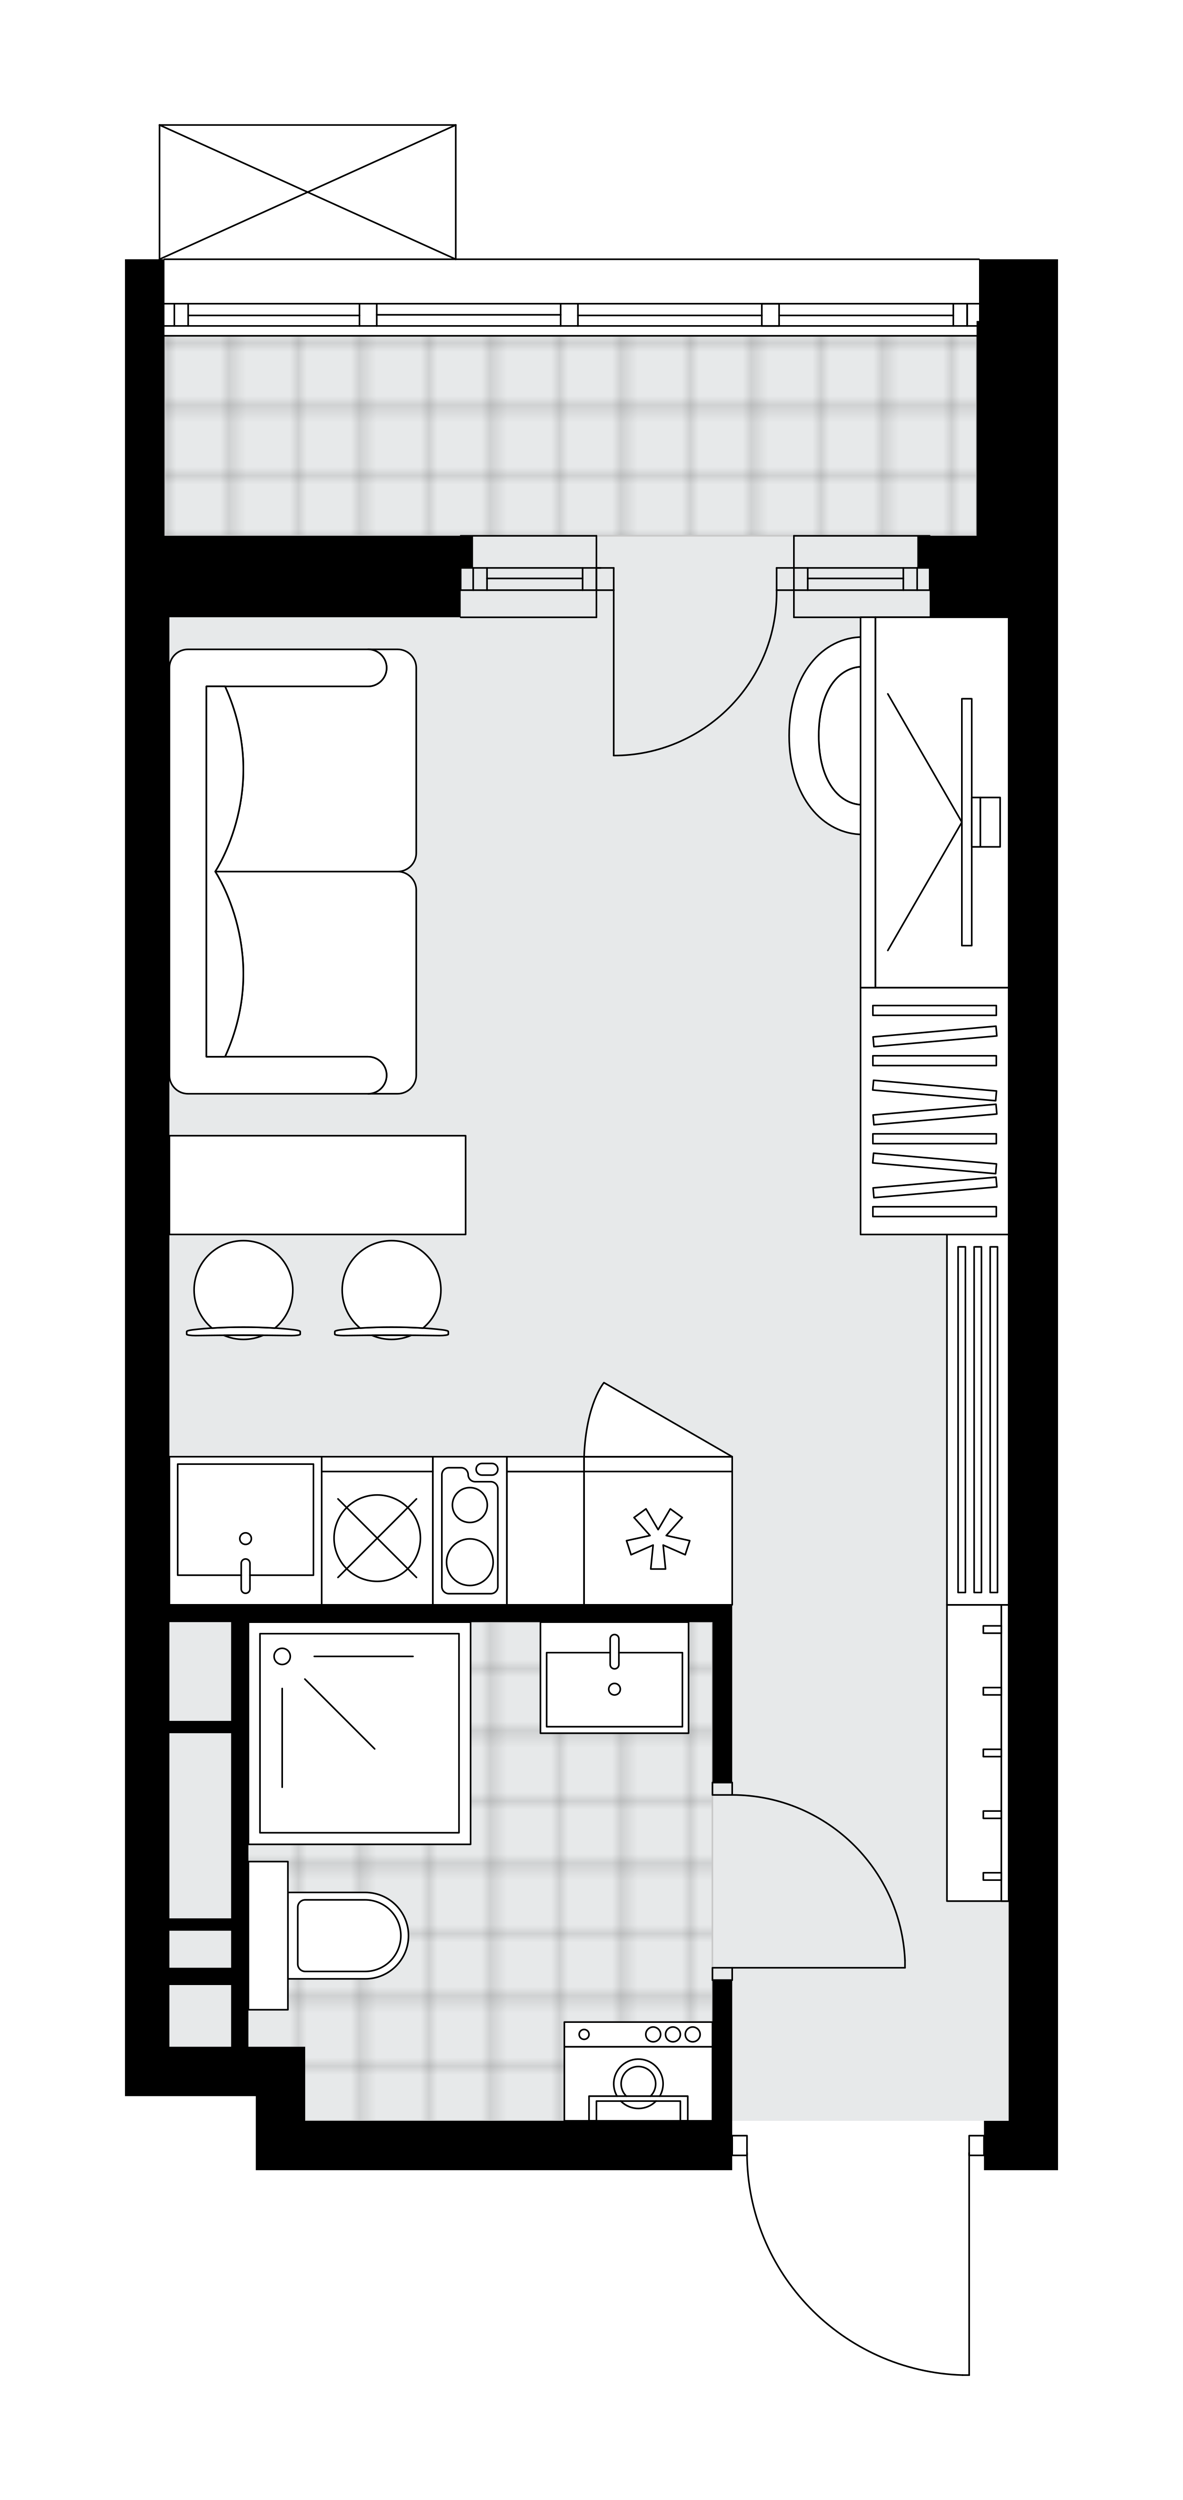 <svg xmlns="http://www.w3.org/2000/svg" xmlns:xlink="http://www.w3.org/1999/xlink" height="2000px" id="Layer_1" style="enable-background:new 0 0 946.57 2000;" version="1.1" viewBox="0 0 946.57 2000" width="946.57px" x="0px" y="0px" xml:space="preserve">
<style type="text/css">
	.st0{fill:none;}
	.st1{opacity:0.25;fill:none;stroke:#070606;stroke-width:0.4;stroke-miterlimit:10;}
	.st2{fill:#FFFFFF;}
	.st3{fill:#E7E9EA;}
	.st4{fill:url(#SVGID_1_);stroke:#C8C8C8;stroke-width:1.3;stroke-miterlimit:10;}
	
		.st5{fill:url(#SVGID_00000121259912772577288010000007994459793384660615_);stroke:#C8C8C8;stroke-width:1.3;stroke-miterlimit:10;}
	.st6{fill:none;stroke:#000000;stroke-width:1.3;stroke-linecap:round;stroke-linejoin:round;stroke-miterlimit:10;}
	.st7{fill:none;stroke:#000000;stroke-width:1.3;stroke-linecap:round;stroke-linejoin:round;}
	.st8{fill:none;stroke:#000000;stroke-width:1.3;stroke-linecap:round;stroke-linejoin:round;stroke-dasharray:10.057,10.057;}
	.st9{fill:none;stroke:#000000;stroke-width:1.3;stroke-linecap:round;stroke-linejoin:round;stroke-dasharray:9.873,9.873;}
	.st10{fill:#FFFFFF;stroke:#000000;stroke-width:1.3;stroke-linecap:round;stroke-linejoin:round;stroke-miterlimit:10;}
	.st11{font-family:'Arial-BoldMT';}
	.st12{font-size:103.518px;}
	.st13{font-size:87.592px;}
	.st14{font-family:'ArialMT';}
	.st15{font-size:40px;}
</style>
<pattern height="14.57" id="New_Pattern_Swatch_2" patternUnits="userSpaceOnUse" style="overflow:visible;" viewBox="7.49 -22.06 14.57 14.57" width="14.57" x="-526.66" y="0.49">
	<g>
		<rect class="st0" height="14.57" width="14.57" x="7.49" y="-22.06" />
		<g>
			<rect class="st1" height="7.29" width="7.29" x="14.77" y="-7.49" />
		</g>
		<g>
			<rect class="st1" height="7.29" width="7.29" x="0.2" y="-7.49" />
		</g>
		<g>
			<rect class="st1" height="7.29" width="7.29" x="22.06" y="-14.77" />
		</g>
		<g>
			<rect class="st1" height="7.29" width="7.29" x="7.49" y="-14.77" />
			<rect class="st1" height="7.29" width="7.29" x="14.77" y="-22.06" />
		</g>
		<g>
			<rect class="st1" height="7.29" width="7.29" x="0.2" y="-22.06" />
		</g>
		<g>
			<rect class="st1" height="7.29" width="7.29" x="22.06" y="-29.35" />
		</g>
		<g>
			<rect class="st1" height="7.29" width="7.29" x="7.49" y="-29.35" />
		</g>
	</g>
</pattern>
<path class="st2" d="M846.57,207.4v25.68V239v17.78v237.01v444.39v177.75v442.41v177.75h-39.5h-19.75v-11.2  c0,0,0,0,0,0h-11.2V1900c0,0.36-0.29,0.65-0.65,0.65h-5.18c-0.01,0-0.01,0-0.02,0c-46.66-1.38-90.26-20.59-122.78-54.08  c-31.9-32.86-49.73-75.98-50.4-121.68h-11.23v11.2H204.68v-39.5v-19.75H100v-39.5v-304.16v-177.75V632.04V428.61V207.4h27v0V100  c0,0,0-0.01,0-0.01c0-0.04,0.02-0.08,0.02-0.12c0.01-0.04,0.01-0.09,0.03-0.13c0,0,0,0,0-0.01c0.01-0.03,0.04-0.05,0.05-0.07  c0.03-0.05,0.05-0.09,0.09-0.13c0.03-0.03,0.07-0.05,0.1-0.07c0.03-0.02,0.07-0.05,0.11-0.06c0.05-0.02,0.1-0.02,0.15-0.03  c0.03,0,0.06-0.02,0.09-0.02h237.01c0.04,0,0.07,0.01,0.1,0.02c0.05,0.01,0.09,0.01,0.14,0.03c0.04,0.02,0.07,0.04,0.11,0.07  c0.03,0.02,0.07,0.04,0.1,0.07c0.04,0.04,0.06,0.08,0.09,0.13c0.02,0.02,0.04,0.04,0.05,0.07c0,0,0,0,0,0.01  c0.02,0.04,0.02,0.09,0.03,0.13c0.01,0.04,0.02,0.08,0.02,0.12c0,0,0,0.01,0,0.01v106.75h418.06c0.36,0,0.65,0.29,0.65,0.65v0  H846.57z" id="background" />
<g id="floor">
	<polygon class="st3" points="236.95,1647.21 128.53,1647.21 128.53,268.63 807.02,268.63 807.02,1696.59 236.95,1696.59  " />
	<pattern id="SVGID_1_" patternTransform="matrix(6.968 0 0 7.069 39602.16 31498.168)" xlink:href="#New_Pattern_Swatch_2">
	</pattern>
	<polygon class="st4" points="191.79,1485.48 191.79,1485.48 191.79,1297.6 570.01,1297.6 570.01,1696.59 224.38,1696.59    224.38,1657.09 191.79,1657.09  " />
	
		<pattern id="SVGID_00000062151789429525447680000010449732317679097992_" patternTransform="matrix(6.968 0 0 7.069 39602.16 31498.168)" xlink:href="#New_Pattern_Swatch_2">
	</pattern>
	
		<rect height="159.98" style="fill:url(#SVGID_00000062151789429525447680000010449732317679097992_);stroke:#C8C8C8;stroke-width:1.3;stroke-miterlimit:10;" width="649.79" x="131.6" y="268.63" />
	<g id="LWPOLYLINE_00000106119252118256999180000012840745997746253729_">
		<rect class="st6" height="9.88" width="15.8" x="570.06" y="1574.14" />
	</g>
	<g id="LWPOLYLINE_00000140013002183442477920000016368424884260756619_">
		<rect class="st6" height="9.88" width="15.8" x="570.06" y="1426.01" />
	</g>
	<g id="LINE_00000153697461329194375590000002810159827285680568_">
		<line class="st6" x1="585.86" x2="570.06" y1="1584.01" y2="1584.01" />
	</g>
	<g id="LINE_00000163031984130556626260000016712341330483256193_">
		<line class="st6" x1="585.86" x2="570.06" y1="1426.01" y2="1426.01" />
	</g>
	<g id="LINE_00000124129142303571057750000012996997832966584968_">
		<line class="st6" x1="585.86" x2="724.12" y1="1574.14" y2="1574.14" />
	</g>
	<g id="ARC_00000016051081452456129930000013937854802788560009_">
		<path class="st6" d="M585.86,1435.88c74.05,0.05,134.96,58.35,138.25,132.33" />
	</g>
	<g id="LINE_00000137107483522507179440000007459114982353331124_">
		<line class="st6" x1="724.12" x2="724.12" y1="1574.14" y2="1568.21" />
	</g>
	<g id="LWPOLYLINE_00000093137841882752187720000002156205005681937307_">
		<rect class="st6" height="15.8" width="11.85" x="585.86" y="1708.44" />
	</g>
	<g id="LWPOLYLINE_00000066476664652585141750000006717771161850094268_">
		<rect class="st6" height="15.8" width="11.85" x="775.47" y="1708.44" />
	</g>
	<g id="LWPOLYLINE_00000055700852840371788340000000570355065187241134_">
		<path class="st6" d="M770.29,1900c-96.12-2.85-172.57-81.59-172.58-177.75" />
	</g>
	<g id="LINE_00000039839406164306132850000013297298912786200231_">
		<line class="st6" x1="775.47" x2="775.47" y1="1722.25" y2="1900" />
	</g>
	<g id="LINE_00000171703470457631016580000009694658856279391162_">
		<line class="st6" x1="775.47" x2="770.29" y1="1900" y2="1900" />
	</g>
	<g id="ARC_00000078032855726797649500000000785947561959613347_">
		<path class="st6" d="M491.06,604.43c72.01-0.01,130.37-58.38,130.37-130.39c0-0.65,0-1.29-0.01-1.94" />
	</g>
	<g id="LINE_00000115516544251640281910000010342232493950547586_">
		<line class="st6" x1="491.06" x2="491.06" y1="472.1" y2="604.43" />
	</g>
	<g id="LINE_00000079452453105203911890000017557477450883642271_">
		<line class="st6" x1="635.24" x2="621.41" y1="472.1" y2="472.1" />
	</g>
	<g id="LINE_00000170264879713244098860000017503773958955904949_">
		<line class="st6" x1="621.41" x2="621.41" y1="472.1" y2="454.32" />
	</g>
	<g id="LINE_00000183968809341275999520000015031282965434900407_">
		<line class="st6" x1="621.41" x2="635.24" y1="454.32" y2="454.32" />
	</g>
	<g id="LINE_00000102527941133970458710000000574070058817944756_">
		<line class="st6" x1="477.23" x2="491.06" y1="454.32" y2="454.32" />
	</g>
	<g id="LINE_00000057851068987355495830000001470540612304038591_">
		<line class="st6" x1="491.06" x2="491.06" y1="454.32" y2="472.1" />
	</g>
	<g id="LINE_00000085934267708420505450000007955235145719885956_">
		<line class="st6" x1="491.06" x2="477.23" y1="472.1" y2="472.1" />
	</g>
	<g id="LINE_00000060748757449216049430000016835906091338165389_">
		<line class="st6" x1="477.23" x2="477.23" y1="454.32" y2="472.1" />
	</g>
	<g id="LINE_00000144300905294071584470000010123931325307600812_">
		<line class="st6" x1="783.37" x2="131.6" y1="268.63" y2="268.63" />
	</g>
	<g id="LINE_00000106838077598495628740000016277381174859078570_">
		<line class="st6" x1="773.84" x2="773.84" y1="260.73" y2="242.95" />
	</g>
	<g id="LINE_00000098928800933592384240000018002400101906246314_">
		<line class="st6" x1="139.5" x2="139.5" y1="260.73" y2="242.95" />
	</g>
	<g id="LINE_00000015327147527830786070000004175703904545642627_">
		<line class="st6" x1="462.42" x2="609.56" y1="252.34" y2="252.34" />
	</g>
	<g id="LINE_00000070823199728074717030000017691255698979621295_">
		<line class="st6" x1="150.56" x2="287.63" y1="252.34" y2="252.34" />
	</g>
	<g id="LINE_00000016770808799026284630000017063044261678889407_">
		<line class="st6" x1="150.56" x2="150.56" y1="242.95" y2="260.73" />
	</g>
	<g id="LINE_00000048496406318244286280000002020699700951046334_">
		<line class="st6" x1="773.84" x2="773.84" y1="260.73" y2="242.95" />
	</g>
	<g id="LINE_00000116952938640187966120000001944756021927480250_">
		<line class="st6" x1="762.78" x2="762.78" y1="242.95" y2="260.73" />
	</g>
	<g id="LINE_00000155853620520028820840000017652789560016007571_">
		<line class="st6" x1="448.6" x2="448.6" y1="260.73" y2="242.95" />
	</g>
	<g id="LINE_00000132792030780723414160000015280500998529964464_">
		<line class="st6" x1="448.6" x2="462.42" y1="242.95" y2="242.95" />
	</g>
	<g id="LINE_00000168089485040492591550000007665396138441487495_">
		<line class="st6" x1="462.42" x2="462.42" y1="242.95" y2="260.73" />
	</g>
	<g id="LINE_00000158713007679396691420000014044403584741906603_">
		<line class="st6" x1="462.42" x2="448.6" y1="260.73" y2="260.73" />
	</g>
	<g id="LINE_00000070824650599914793980000009309803478439462328_">
		<line class="st6" x1="131.6" x2="783.37" y1="207.4" y2="207.4" />
	</g>
	<g id="LINE_00000104701552971237502470000010181590330468139181_">
		<line class="st6" x1="287.63" x2="287.63" y1="260.73" y2="242.95" />
	</g>
	<g id="LINE_00000013160092938959958810000015726655904150335633_">
		<line class="st6" x1="287.63" x2="301.45" y1="242.95" y2="242.95" />
	</g>
	<g id="LINE_00000134224872943685081590000008867585807296248223_">
		<line class="st6" x1="301.45" x2="301.45" y1="242.95" y2="260.73" />
	</g>
	<g id="LINE_00000059300828121100880470000014400910977898341536_">
		<line class="st6" x1="301.45" x2="287.63" y1="260.73" y2="260.73" />
	</g>
	<g id="LINE_00000019640329682486010740000015399720228592812694_">
		<line class="st6" x1="301.45" x2="448.6" y1="251.84" y2="251.84" />
	</g>
	<g id="LWPOLYLINE_00000097484423516146472260000004216120652827377567_">
		<line class="st6" x1="287.63" x2="131.6" y1="260.73" y2="260.73" />
	</g>
	<g id="LWPOLYLINE_00000155845153617048100000000012841708776305168798_">
		<line class="st6" x1="301.45" x2="448.6" y1="260.73" y2="260.73" />
	</g>
	<g id="LWPOLYLINE_00000147206996955915964890000017349411707039921548_">
		<line class="st6" x1="462.42" x2="783.37" y1="260.73" y2="260.73" />
	</g>
	<g id="LWPOLYLINE_00000099639038620808079560000004546736889456095140_">
		<line class="st6" x1="287.63" x2="131.6" y1="242.95" y2="242.95" />
	</g>
	<g id="LWPOLYLINE_00000055697204909541721200000005174733760856454321_">
		<line class="st6" x1="301.45" x2="448.6" y1="242.95" y2="242.95" />
	</g>
	<g id="LWPOLYLINE_00000151520832836047822020000017478641318528696495_">
		<line class="st6" x1="462.42" x2="783.37" y1="242.95" y2="242.95" />
	</g>
	<g id="LINE_00000083778053566977003460000000868000257040137114_">
		<line class="st6" x1="609.56" x2="609.56" y1="260.73" y2="242.95" />
	</g>
	<g id="LINE_00000181768200954776264900000015849001158221768615_">
		<line class="st6" x1="609.56" x2="623.39" y1="242.95" y2="242.95" />
	</g>
	<g id="LINE_00000062903968882949023830000013619475631748456866_">
		<line class="st6" x1="623.39" x2="623.39" y1="242.95" y2="260.73" />
	</g>
	<g id="LINE_00000049935550038104982980000011842228499687796900_">
		<line class="st6" x1="623.39" x2="609.56" y1="260.73" y2="260.73" />
	</g>
	<g id="LWPOLYLINE_00000152970391823210517360000000669109485691704507_">
		<line class="st6" x1="623.39" x2="762.78" y1="252.34" y2="252.34" />
	</g>
	<g id="LINE_00000072969153660170274960000000779520618498017454_">
		<line class="st6" x1="743.87" x2="743.87" y1="472.06" y2="454.28" />
	</g>
	<g id="LINE_00000056428765811333704100000016266115572870299051_">
		<line class="st6" x1="635.24" x2="743.87" y1="472.1" y2="472.1" />
	</g>
	<g id="LINE_00000160908764890589193030000017426603976131925925_">
		<line class="st6" x1="635.24" x2="743.87" y1="454.32" y2="454.32" />
	</g>
	<g id="LINE_00000157307276358232883900000015261223791731809207_">
		<line class="st6" x1="646.3" x2="722.79" y1="462.73" y2="462.73" />
	</g>
	<g id="LINE_00000087412697401315790240000012633213778185035147_">
		<line class="st6" x1="733.85" x2="733.85" y1="472.1" y2="454.32" />
	</g>
	<g id="LINE_00000156572478837334926830000006301777677834168725_">
		<line class="st6" x1="646.3" x2="646.3" y1="472.1" y2="454.32" />
	</g>
	<g id="LINE_00000007414012319689514870000009295342148279322773_">
		<line class="st6" x1="635.24" x2="743.87" y1="493.83" y2="493.83" />
	</g>
	<g id="LINE_00000008126510623785574750000007370084282011947401_">
		<line class="st6" x1="743.87" x2="635.24" y1="428.65" y2="428.65" />
	</g>
	<g id="LINE_00000070815536679251216610000014384370632480662153_">
		<line class="st6" x1="722.79" x2="722.79" y1="472.11" y2="454.34" />
	</g>
	<g id="LINE_00000167364540198535011110000000179355867442326165_">
		<line class="st6" x1="635.24" x2="635.24" y1="493.83" y2="428.65" />
	</g>
	<g id="LINE_00000103255892735682414590000011319417108040126129_">
		<line class="st6" x1="368.61" x2="368.61" y1="472.06" y2="454.28" />
	</g>
	<g id="LINE_00000025430000391696107660000012362205349579980678_">
		<line class="st6" x1="477.23" x2="368.61" y1="472.1" y2="472.1" />
	</g>
	<g id="LINE_00000159470838406361749770000016794689118467611055_">
		<line class="st6" x1="480.65" x2="368.61" y1="454.32" y2="454.32" />
	</g>
	<g id="LINE_00000079475284047444509710000006740966400717665423_">
		<line class="st6" x1="466.17" x2="389.68" y1="462.73" y2="462.73" />
	</g>
	<g id="LINE_00000165217375249865078710000012752092638416529568_">
		<line class="st6" x1="378.62" x2="378.62" y1="472.1" y2="454.32" />
	</g>
	<g id="LINE_00000176739700658707743410000000677302074934186919_">
		<line class="st6" x1="466.17" x2="466.17" y1="472.1" y2="454.32" />
	</g>
	<g id="LINE_00000087405441845477320100000001956386668091465901_">
		<line class="st6" x1="477.23" x2="368.61" y1="493.83" y2="493.83" />
	</g>
	<g id="LINE_00000163031103702649104950000006571703849393801911_">
		<line class="st6" x1="368.61" x2="477.23" y1="428.65" y2="428.65" />
	</g>
	<g id="LINE_00000036241991757615709500000009889257136688388256_">
		<line class="st6" x1="389.68" x2="389.68" y1="472.11" y2="454.34" />
	</g>
	<g id="LINE_00000180330791564479602770000002133410891313262245_">
		<line class="st6" x1="477.23" x2="477.23" y1="493.83" y2="428.65" />
	</g>
	<g id="LINE_00000106851577383972189840000003627101009565341335_">
		<line class="st6" x1="127.65" x2="364.66" y1="100" y2="100" />
	</g>
	<g id="LINE_00000145030216871036934620000002312273433479492023_">
		<line class="st6" x1="364.66" x2="364.66" y1="100" y2="207.4" />
	</g>
	<g id="LINE_00000017476887190224753920000014737576539081707403_">
		<line class="st6" x1="127.65" x2="127.65" y1="207.4" y2="100" />
	</g>
	<g id="LWPOLYLINE_00000108990734029132025240000017345357833188335262_">
		<line class="st6" x1="364.66" x2="127.65" y1="207.4" y2="100" />
	</g>
	<g id="LWPOLYLINE_00000183943005068098826410000002104827954628536727_">
		<line class="st6" x1="127.65" x2="364.66" y1="207.4" y2="100" />
	</g>
	<g>
		<path d="M135.55,1283.8v-128.38V632.04V493.79h233.06v-39.5h9.88v-25.68h-9.88H135.55h-3.95V207.4H100v221.21v203.43v523.39    v177.75v304.16v39.5h104.68v19.75v39.5h381.18v-39.5v-112.58h-15.8v112.58H261.1h-16.92v-59.25h-39.5h-5.93v-49.38v-13.83v-79    v-197.5h371.31v128.38h15.8v-128.38v-13.83H261.1H135.55z M184.93,1637.34h-49.38v-49.38h49.38V1637.34z M135.55,1574.14v-29.63    h49.38v29.63H135.55z M184.93,1534.64h-49.38v-148.13h49.38v108.63V1534.64z M184.93,1376.63h-49.38v-43.45v-35.55h49.38V1376.63z    " />
		<polygon points="783.37,207.4 783.37,233.08 783.37,239 783.37,256.78 781.39,256.78 781.39,428.61 743.87,428.61 733.99,428.61     733.99,454.28 743.87,454.28 743.87,493.79 781.39,493.79 807.07,493.79 807.07,938.17 807.07,1115.93 807.07,1558.34     807.07,1696.59 787.32,1696.59 787.32,1736.09 807.07,1736.09 846.57,1736.09 846.57,1558.34 846.57,1115.93 846.57,938.17     846.57,493.79 846.57,256.78 846.57,239 846.57,233.08 846.57,207.4   " />
	</g>
</g>
<g id="mebel">
	<g>
		<rect class="st10" height="106.65" width="61.83" x="405.53" y="1177.16" />
		<rect class="st10" height="11.85" width="61.83" x="405.53" y="1165.31" />
	</g>
	<g id="LWPOLYLINE_00000106113595516912518820000016524838026542516386_">
		<rect class="st10" height="118.5" width="121.85" x="135.55" y="1165.31" />
	</g>
	<g id="LWPOLYLINE_00000039131849069688772830000017450516196986187153_">
		<rect class="st10" height="118.5" width="118.5" x="467.36" y="1165.31" />
	</g>
	<g id="SPLINE_00000031166890435603253770000007738200983754783663_">
		<path class="st10" d="M467.36,1165.31c1.58-42.57,15.88-59.25,15.88-59.25l102.63,59.25L467.36,1165.31z" />
	</g>
	<g id="LWPOLYLINE_00000120540204207895593940000000134275475515095172_">
		<rect class="st10" height="118.5" width="59.25" x="346.28" y="1165.31" />
	</g>
	<g id="LWPOLYLINE_00000042733144467045369770000004640837084845990311_">
		<rect class="st10" height="118.5" width="88.88" x="257.4" y="1165.31" />
	</g>
	<g id="LWPOLYLINE_00000099625389839982837290000003072955800868902542_">
		<polyline class="st6" points="193,1260.1 142.18,1260.1 142.18,1171.22 250.81,1171.22 250.81,1260.1 199.99,1260.1   " />
	</g>
	<g id="SPLINE_00000163034441352082518190000014892759106798704526_">
		<path class="st6" d="M196.5,1247.12L196.5,1247.12c1.93,0,3.49,1.56,3.49,3.49v20.48c0,1.93-1.56,3.49-3.49,3.49l0,0    c-1.93,0-3.49-1.56-3.49-3.49v-20.48C193,1248.68,194.57,1247.12,196.5,1247.12z" />
	</g>
	<g id="CIRCLE_00000009550565743282418070000001593469576724872617_">
		<circle class="st6" cx="196.5" cy="1230.85" r="4.64" />
	</g>
	<g id="LWPOLYLINE_00000027605746794582837050000003951981101909067956_">
		<polygon class="st6" points="530.62,1236 532.54,1255.17 520.69,1255.17 522.6,1236 504.96,1243.75 501.3,1232.48 520.13,1228.38     507.31,1213.99 516.89,1207.03 526.61,1223.66 536.33,1207.03 545.92,1213.99 533.1,1228.38 551.92,1232.48 548.26,1243.75   " />
	</g>
	<g id="LINE_00000171708466755069141040000010859947776216670623_">
		<line class="st6" x1="585.86" x2="467.36" y1="1177.16" y2="1177.16" />
	</g>
	<g id="SPLINE_00000127031039767212641230000013756570592343356325_">
		<path class="st6" d="M398.34,1269.29v-78.37c0-3.09-2.51-5.6-5.6-5.6h-12.56c-3.09,0-5.6-2.51-5.6-5.6v0c0-3.09-2.51-5.6-5.6-5.6    h-9.83c-3.09,0-5.6,2.51-5.6,5.6v89.57c0,3.09,2.51,5.6,5.6,5.6h33.59C395.83,1274.89,398.34,1272.38,398.34,1269.29z" />
	</g>
	<g id="CIRCLE_00000065752727654853093930000000295676221958079883_">
		<circle class="st6" cx="375.95" cy="1249.69" r="18.66" />
	</g>
	<g id="CIRCLE_00000165952459552754505370000003149710089995394439_">
		<circle class="st6" cx="375.95" cy="1203.98" r="13.96" />
	</g>
	<g id="SPLINE_00000134942224908658143140000016626784103224893080_">
		<path class="st6" d="M385.63,1170.71h8.04c2.58,0,4.67,2.09,4.67,4.66l0,0c0,2.58-2.09,4.67-4.67,4.67h-8.04    c-2.58,0-4.67-2.09-4.67-4.67l0,0C380.97,1172.8,383.06,1170.71,385.63,1170.71z" />
	</g>
	<g id="LINE_00000049933757415922082650000013362328386591028896_">
		<line class="st6" x1="346.28" x2="257.4" y1="1177.16" y2="1177.16" />
	</g>
	<g id="LINE_00000029014861498086008790000001358696447100179630_">
		<line class="st6" x1="333.26" x2="270.42" y1="1261.91" y2="1199.06" />
	</g>
	<g id="LINE_00000023270748573275742170000016139629239026270344_">
		<line class="st6" x1="270.42" x2="333.26" y1="1261.91" y2="1199.06" />
	</g>
	<g id="CIRCLE_00000023274408355504265920000017711742938587956119_">
		<circle class="st6" cx="301.84" cy="1230.48" r="34.56" />
	</g>
	<g>
		<rect class="st10" height="237.01" width="49.38" x="757.69" y="1283.81" />
		<rect class="st10" height="237.01" width="5.86" x="801.21" y="1283.81" />
		
			<rect class="st10" height="14.41" transform="matrix(-1.836970e-16 1 -1 -1.836970e-16 2196.311 608.314)" width="5.86" x="791.07" y="1395.11" />
		
			<rect class="st10" height="14.41" transform="matrix(-1.836970e-16 1 -1 -1.836970e-16 2245.688 657.69)" width="5.86" x="791.07" y="1444.48" />
		
			<rect class="st10" height="14.41" transform="matrix(-1.836970e-16 1 -1 -1.836970e-16 2295.064 707.066)" width="5.86" x="791.07" y="1493.86" />
		
			<rect class="st10" height="14.41" transform="matrix(-1.836970e-16 1 -1 -1.836970e-16 2146.935 558.937)" width="5.86" x="791.07" y="1345.73" />
		
			<rect class="st10" height="14.41" transform="matrix(-1.836970e-16 1 -1 -1.836970e-16 2097.559 509.561)" width="5.86" x="791.07" y="1296.35" />
	</g>
	<g>
		
			<rect class="st10" height="296.26" transform="matrix(-1 -1.224647e-16 1.224647e-16 -1 1564.759 2271.361)" width="49.38" x="757.69" y="987.55" />
		<rect class="st10" height="276.51" width="5.86" x="792.29" y="997.43" />
		<rect class="st10" height="276.51" width="5.86" x="779.45" y="997.43" />
		<rect class="st10" height="276.51" width="5.86" x="766.61" y="997.43" />
	</g>
	<g>
		<g>
			<g id="LINE_00000065782879179212546630000010432254044579220405_">
				<path class="st10" d="M235.87,1063.86c-23.91-3-58.22-3-82.13,0c-2.76,0.35-4.36,0.87-4.36,1.41v0.14v1.95      c0,0.59,3.09,1.06,6.91,1.06c25.61-0.41,51.42-0.41,77.03,0c3.82,0,6.91-0.48,6.91-1.06v-1.95v-0.14      C240.23,1064.73,238.63,1064.21,235.87,1063.86z" />
			</g>
			<g>
				<path class="st10" d="M210.43,1068.25c-4.8,2.07-10.08,3.23-15.63,3.23c-5.56,0-10.84-1.16-15.63-3.23      C189.6,1068.18,200.01,1068.18,210.43,1068.25z" />
				<path class="st10" d="M219.96,1062.43c-16.11-1.05-34.21-1.05-50.32,0c-8.76-7.25-14.34-18.2-14.34-30.45      c0-21.82,17.69-39.5,39.5-39.5c21.82,0,39.5,17.69,39.5,39.5C234.3,1044.23,228.72,1055.18,219.96,1062.43z" />
			</g>
		</g>
		<g>
			<g id="LINE_00000011728682961302595790000000908578701064255920_">
				<path class="st10" d="M354.37,1063.86c-23.91-3-58.22-3-82.13,0c-2.76,0.35-4.36,0.87-4.36,1.41v0.14v1.95      c0,0.59,3.09,1.06,6.91,1.06c25.61-0.41,51.42-0.41,77.03,0c3.82,0,6.91-0.48,6.91-1.06v-1.95v-0.14      C358.73,1064.73,357.13,1064.21,354.37,1063.86z" />
			</g>
			<g>
				<path class="st10" d="M328.94,1068.25c-4.8,2.07-10.08,3.23-15.63,3.23c-5.56,0-10.84-1.16-15.63-3.23      C308.1,1068.18,318.51,1068.18,328.94,1068.25z" />
				<path class="st10" d="M338.46,1062.43c-16.11-1.05-34.21-1.05-50.32,0c-8.76-7.25-14.34-18.2-14.34-30.45      c0-21.82,17.69-39.5,39.5-39.5c21.82,0,39.5,17.69,39.5,39.5C352.81,1044.23,347.22,1055.18,338.46,1062.43z" />
			</g>
		</g>
		<rect class="st10" height="79" width="237.01" x="135.55" y="908.53" />
	</g>
	<g>
		<path class="st10" d="M294.54,845.34L294.54,845.34c8.18,0,14.81,6.63,14.81,14.81v0c0,8.18-6.63,14.81-14.81,14.81h0h23.65    c8.21,0,14.87-6.66,14.87-14.87v-148c0-8.19-6.7-14.88-14.88-14.88l-145.99,0c0,0,44.94,66.8,7.87,148.12H294.54z" />
		<path class="st10" d="M294.54,549.09L294.54,549.09c8.18,0,14.81-6.63,14.81-14.81v0c0-8.18-6.63-14.81-14.81-14.81h0h23.65    c8.21,0,14.87,6.66,14.87,14.87v148c0,8.19-6.7,14.88-14.88,14.88l-145.99,0c0,0,44.94-66.8,7.87-148.12H294.54z" />
		<path class="st10" d="M150.36,874.97h144.18c8.18,0,14.81-6.63,14.81-14.81v0c0-8.18-6.63-14.81-14.81-14.81H165.18V549.09h129.37    c8.18,0,14.81-6.63,14.81-14.81l0,0c0-8.18-6.63-14.81-14.81-14.81H150.36c-8.18,0-14.81,6.63-14.81,14.81v325.88    C135.55,868.3,142.22,874.97,150.36,874.97z" />
		<path class="st10" d="M180.05,549.09c37.06,81.33-7.87,148.12-7.87,148.12v0.01c0,0,44.94,66.8,7.87,148.12h-14.88V549.09    L180.05,549.09z" />
	</g>
	<g>
		
			<rect class="st10" height="197.5" transform="matrix(-1 -1.434205e-10 1.434205e-10 -1 1495.633 1777.599)" width="118.5" x="688.56" y="790.05" />
		<g>
			
				<rect class="st10" height="7.85" transform="matrix(-1 -1.347586e-10 1.347586e-10 -1 1495.633 1938.566)" width="98.75" x="698.44" y="965.36" />
			
				<rect class="st10" height="7.85" transform="matrix(-1 -1.347586e-10 1.347586e-10 -1 1495.633 1821.908)" width="98.75" x="698.44" y="907.03" />
			
				<rect class="st10" height="7.85" transform="matrix(-0.996 -0.087 0.087 -0.996 1411.697 1922.43)" width="98.75" x="698.44" y="926.47" />
			
				<rect class="st10" height="7.85" transform="matrix(-0.996 0.087 -0.087 -0.996 1575.571 1830.889)" width="98.75" x="698.44" y="945.92" />
			
				<rect class="st10" height="7.85" transform="matrix(-0.996 -0.087 0.087 -0.996 1416.781 1805.994)" width="98.75" x="698.44" y="868.14" />
			
				<rect class="st10" height="7.85" transform="matrix(-0.996 0.087 -0.087 -0.996 1570.487 1714.453)" width="98.75" x="698.44" y="887.59" />
			
				<rect class="st10" height="7.85" transform="matrix(-1 -1.347492e-10 1.347492e-10 -1 1495.633 1697.024)" width="98.75" x="698.44" y="844.59" />
			
				<rect class="st10" height="7.85" transform="matrix(-1 -1.347586e-10 1.347586e-10 -1 1495.633 1616.633)" width="98.75" x="698.44" y="804.39" />
			
				<rect class="st10" height="7.85" transform="matrix(-0.996 0.087 -0.087 -0.996 1565.045 1589.807)" width="98.75" x="698.44" y="825.15" />
		</g>
	</g>
	<g>
		<g>
			<g>
				<path class="st10" d="M789.34,548.05v81.02c0,8.16-6.61,14.77-14.77,14.77h-84.09V533.28h84.09      C782.72,533.28,789.34,539.89,789.34,548.05z" />
				<path class="st10" d="M690.48,643.84c-19.18,0-35.4-19.31-35.4-55.3s16.01-55.26,35.4-55.26V643.84z" />
				<path class="st10" d="M690.48,509.58c-32.35,0-59.05,29.87-59.05,78.96s27.05,79,59.05,79h84.04v-23.7h-84.04      c-19.18,0-35.4-19.31-35.4-55.3s16.01-55.26,35.4-55.26h84.04v-23.7H690.48z" />
			</g>
		</g>
		<g>
			
				<rect class="st10" height="106.65" transform="matrix(5.397938e-10 1 -1 5.397938e-10 1395.658 -111.825)" width="296.26" x="605.61" y="588.59" />
			
				<rect class="st10" height="11.85" transform="matrix(2.885894e-10 1 -1 2.885894e-10 1336.407 -52.573)" width="296.26" x="546.36" y="635.99" />
		</g>
		<g>
			<g>
				<g id="LINE_00000005978414267379951540000010988262430101293957_">
					<line class="st10" x1="769.64" x2="710.38" y1="657.71" y2="555.09" />
				</g>
				<g id="LINE_00000170253857546418385220000014496826323487594883_">
					<line class="st10" x1="769.64" x2="710.38" y1="657.71" y2="760.34" />
				</g>
			</g>
			<rect class="st10" height="197.5" width="7.9" x="769.64" y="558.96" />
			
				<rect class="st10" height="39.5" transform="matrix(-1 1.814339e-10 -1.814339e-10 -1 1561.985 1315.428)" width="6.91" x="777.54" y="637.96" />
			<rect class="st10" height="39.5" width="15.8" x="784.45" y="637.96" />
		</g>
	</g>
	<g id="SPLINE_00000156589228850374301580000018078765539370130579_">
		<path class="st10" d="M326.87,1548.46L326.87,1548.46c0,19.09-15.47,34.56-34.56,34.56h-61.95v-69.13h61.95    C311.4,1513.9,326.87,1529.37,326.87,1548.46z" />
	</g>
	<g id="LWPOLYLINE_00000140723889531865437150000012655289693011067283_">
		<rect class="st10" height="59.25" width="118.5" x="451.56" y="1637.34" />
	</g>
	<g id="LWPOLYLINE_00000054961295862949206850000002624044777715769002_">
		<rect class="st10" height="19.75" width="118.5" x="451.56" y="1617.59" />
	</g>
	<g id="LWPOLYLINE_00000013889148333241872520000017869702012063563188_">
		<rect class="st10" height="118.5" width="31.6" x="198.76" y="1489.21" />
	</g>
	<g id="LWPOLYLINE_00000044862520775274229610000013168256987729430673_">
		<rect class="st10" height="88.88" width="118.51" x="432.44" y="1297.63" />
	</g>
	<g id="LWPOLYLINE_00000025441066474945163870000016439253259987015871_">
		<rect class="st10" height="177.75" width="177.75" x="198.8" y="1297.66" />
	</g>
	<g id="CIRCLE_00000178917712135110533090000001421770000181398415_">
		<circle class="st6" cx="467.36" cy="1627.46" r="3.95" />
	</g>
	<g id="CIRCLE_00000131367539250180907570000010103931507401378461_">
		<circle class="st6" cx="522.66" cy="1627.46" r="5.93" />
	</g>
	<g id="CIRCLE_00000057830795111086430980000005963145133304778401_">
		<circle class="st6" cx="538.46" cy="1627.46" r="5.93" />
	</g>
	<g id="CIRCLE_00000121257877726980826580000000651919288919635114_">
		<circle class="st6" cx="554.27" cy="1627.46" r="5.93" />
	</g>
	<g id="ARC_00000097467052307898831440000008983294861890175630_">
		<path class="st6" d="M493.71,1676.84c-5.45-9.45-2.22-21.53,7.23-26.98c9.45-5.45,21.53-2.22,26.98,7.23    c3.53,6.11,3.53,13.64,0,19.75" />
	</g>
	<g id="ARC_00000000926276006566132610000016161170469092607648_">
		<path class="st6" d="M524.92,1680.79c-7.64,7.79-20.14,7.91-27.93,0.28c-0.09-0.09-0.19-0.19-0.28-0.28" />
	</g>
	<g id="ARC_00000154388890694630847480000016537847820243699097_">
		<path class="st6" d="M501.14,1676.84c-5.45-5.34-5.54-14.1-0.2-19.55c5.34-5.45,14.1-5.54,19.55-0.2s5.54,14.1,0.2,19.55    c-0.07,0.07-0.13,0.13-0.2,0.2" />
	</g>
	<g id="LWPOLYLINE_00000013912190062463889390000007053322982755759785_">
		<polygon class="st6" points="544.39,1676.84 550.32,1676.84 550.32,1680.79 550.32,1696.59 544.39,1696.59 544.39,1680.79     477.24,1680.79 477.24,1696.59 471.31,1696.59 471.31,1680.79 471.31,1676.84 477.24,1676.84   " />
	</g>
	<g id="SPLINE_00000042704427087032890900000013363842540219755703_">
		<path class="st6" d="M320.74,1548.46L320.74,1548.46c0,15.82-12.82,28.64-28.64,28.64h-47.92c-3.27,0-5.93-2.65-5.93-5.93v-45.43    c0-3.27,2.65-5.93,5.93-5.93h47.92C307.92,1519.82,320.74,1532.64,320.74,1548.46z" />
	</g>
	<g id="LWPOLYLINE_00000072962290553996190160000015305273227367693696_">
		<polyline class="st6" points="488.22,1322.06 437.4,1322.06 437.4,1381.31 546.03,1381.31 546.03,1322.06 495.21,1322.06   " />
	</g>
	<g id="SPLINE_00000081641464801080213640000008450950456333915566_">
		<path class="st6" d="M491.71,1335.03L491.71,1335.03c1.93,0,3.49-1.56,3.49-3.49v-20.48c0-1.93-1.56-3.49-3.49-3.49l0,0    c-1.93,0-3.49,1.56-3.49,3.49v20.48C488.22,1333.47,489.79,1335.03,491.71,1335.03z" />
	</g>
	<g id="CIRCLE_00000085237175279035240020000007112157331619949734_">
		<circle class="st6" cx="491.71" cy="1351.3" r="4.64" />
	</g>
	<g id="ELLIPSE_00000067199356214144512930000012543229392106271155_">
		<circle class="st6" cx="225.79" cy="1325.06" r="6.48" />
	</g>
	<g id="LINE_00000074429377287408480470000012331982865247344304_">
		<line class="st6" x1="251.46" x2="330.46" y1="1325.06" y2="1325.06" />
	</g>
	<g id="LINE_00000177444391617860875150000018137180528483225020_">
		<line class="st6" x1="243.94" x2="299.81" y1="1343.21" y2="1399.08" />
	</g>
	<g id="LINE_00000041990729280855794330000011317730407681451180_">
		<line class="st6" x1="225.79" x2="225.79" y1="1350.73" y2="1429.74" />
	</g>
	<g id="LWPOLYLINE_00000053525180769357934490000009239136577427141556_">
		<rect class="st6" height="159.24" width="159.24" x="208.02" y="1306.89" />
	</g>
</g>
</svg>